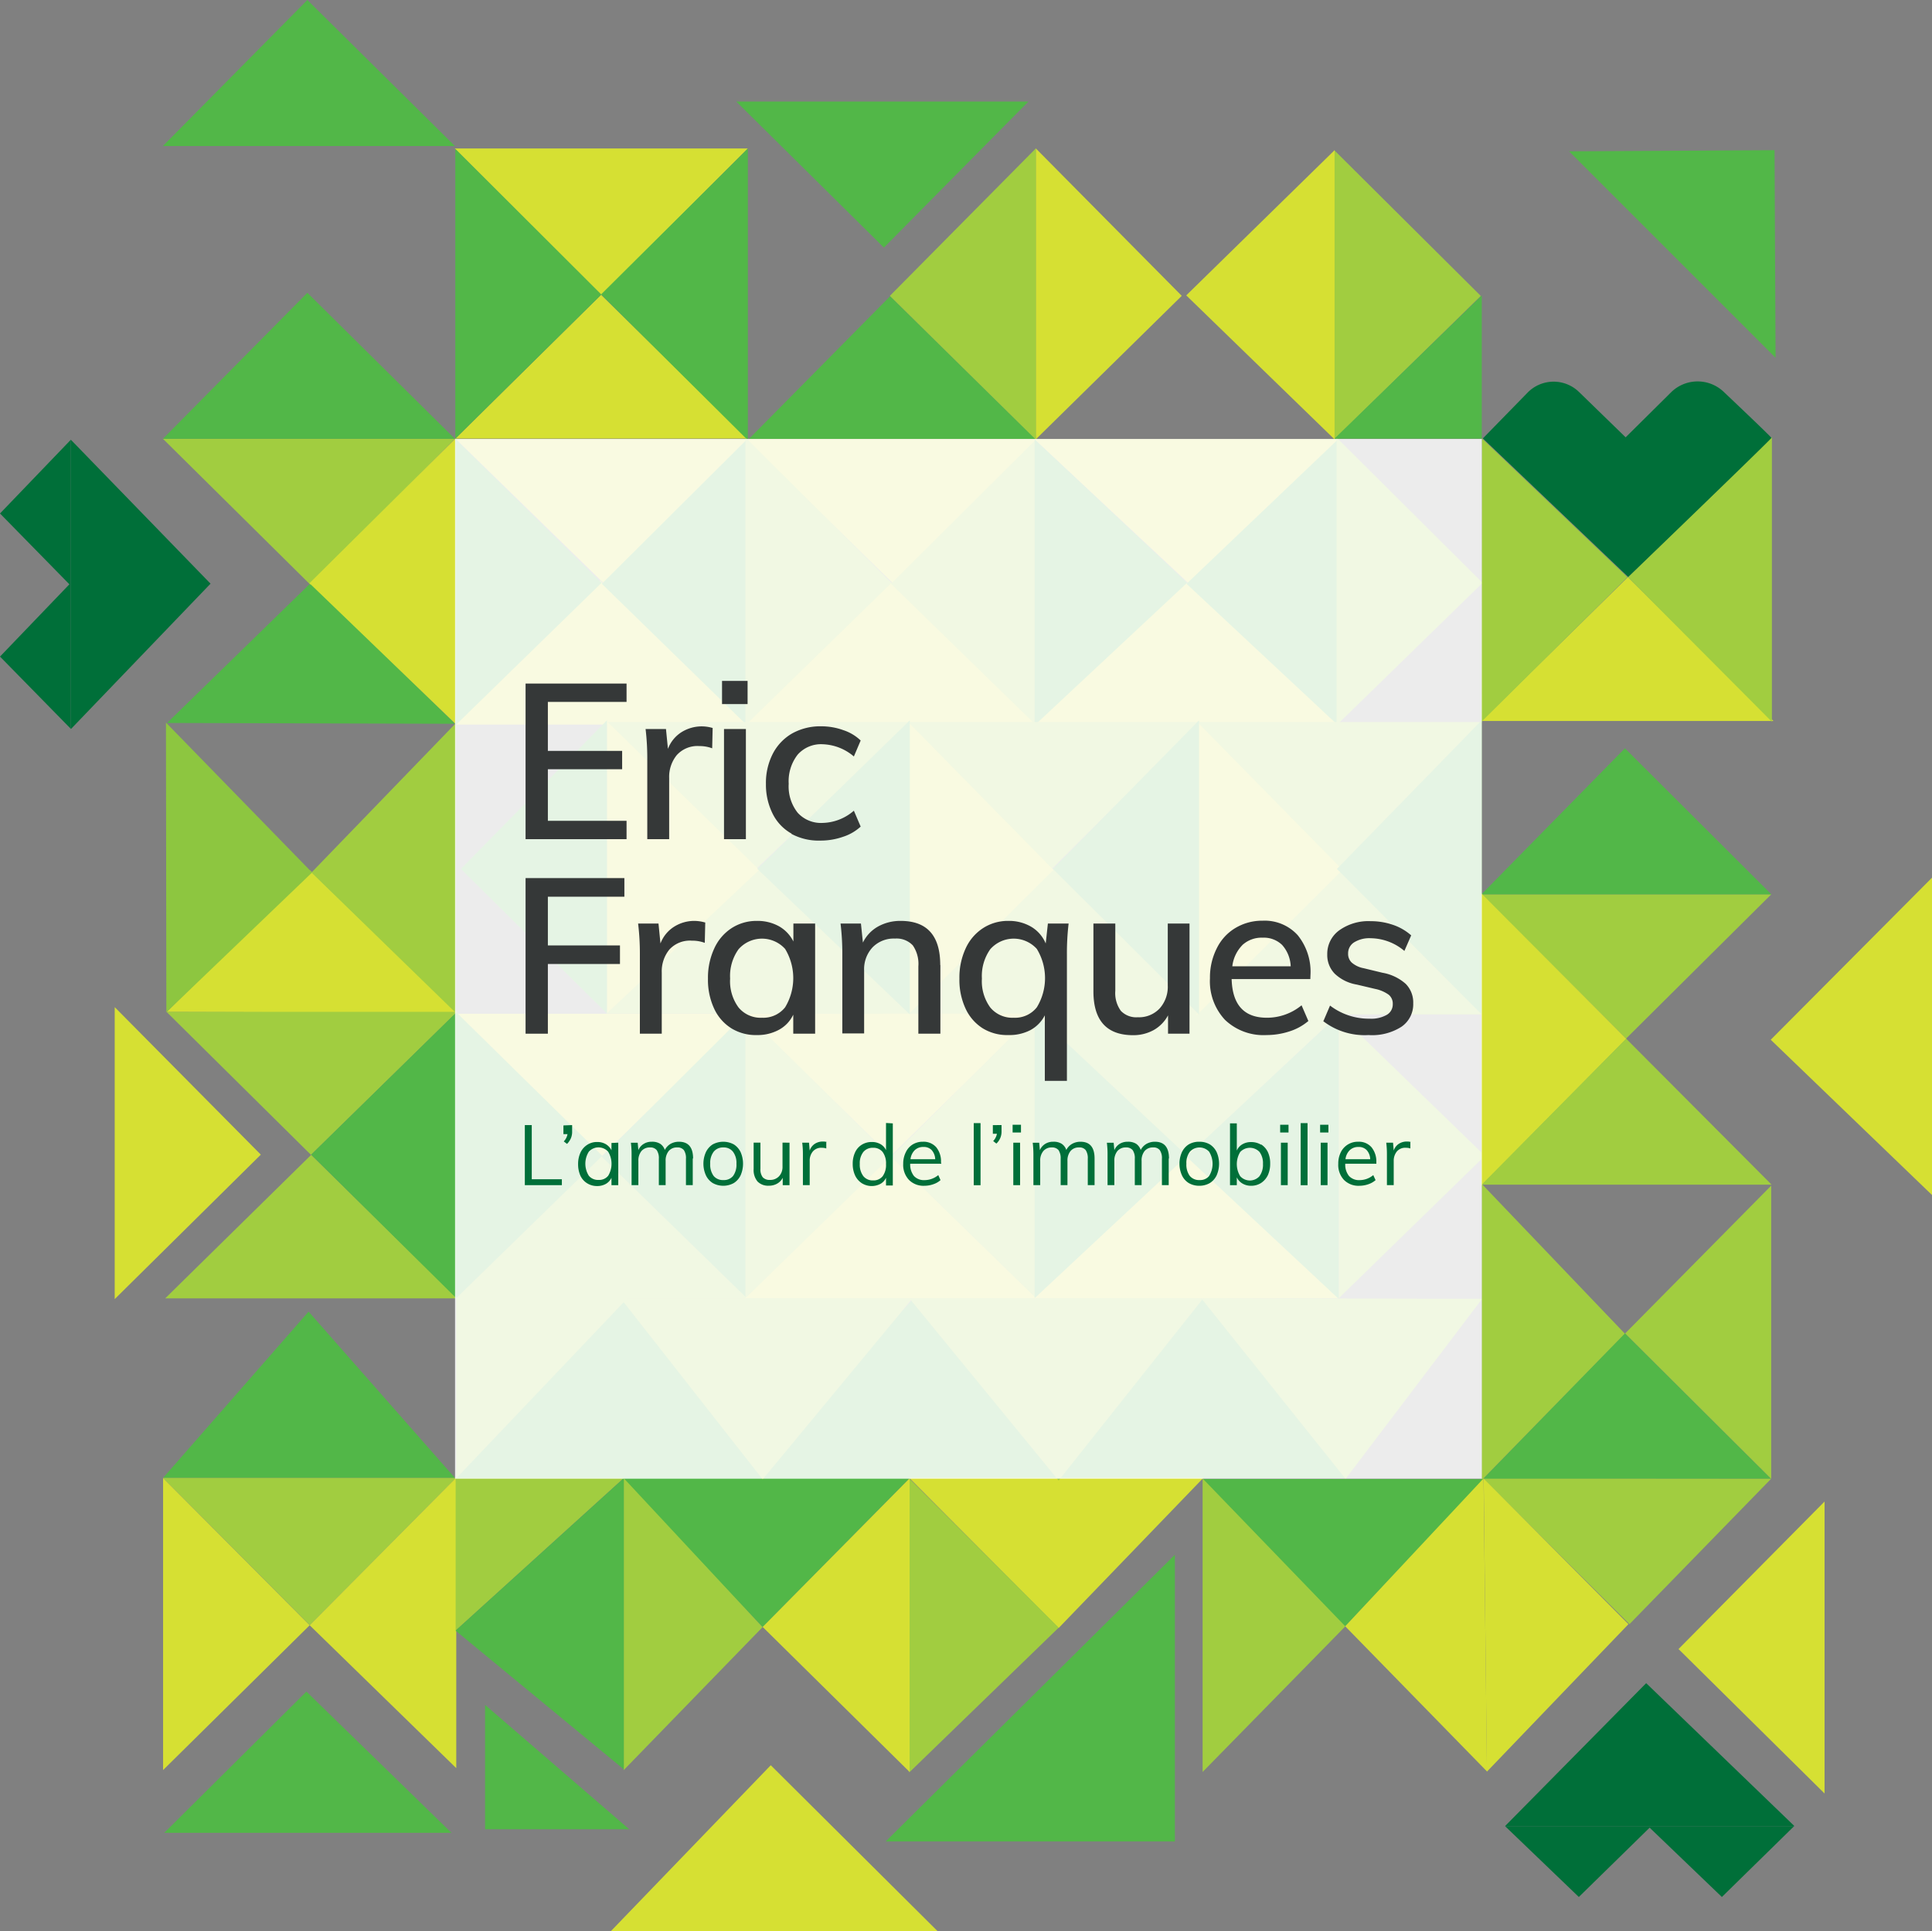 <svg id="a83468b5-7368-49f5-9979-13849f5cda72" data-name="Calque 1" xmlns="http://www.w3.org/2000/svg" xmlns:xlink="http://www.w3.org/1999/xlink" viewBox="0 0 284.3 284.24"><rect x="0" y="0" width="284.3" height="284.24" fill="#808080" stroke="none"/><defs><clipPath id="e5ce91c8-a761-44fb-9d91-b5b6565e77d7" transform="translate(-20.62 -20.67)"><rect width="323.33" height="322.67" style="fill:none"/></clipPath><clipPath id="e6882d5b-1ae0-4b13-8b37-3aff2affb7fb" transform="translate(-20.62 -20.67)"><rect x="87.58" y="85.27" width="151.1" height="153.02" style="fill:none"/></clipPath></defs><title>logo-eric-franques-immobilier</title><g style="clip-path:url(#e5ce91c8-a761-44fb-9d91-b5b6565e77d7)"><polygon points="45.69 85.83 24.58 106.4 66.99 106.52 45.69 85.83" style="fill:#52b748"/><polygon points="45.68 86.06 66.94 64.57 23.97 64.57 45.68 86.06" style="fill:#a1cd40"/><polygon points="45.41 193.03 24 217.5 66.94 217.5 45.41 193.03" style="fill:#52b748"/><polygon points="91.6 191.12 67.09 217.55 112.41 217.55 91.6 191.12" style="fill:#52b748"/><polygon points="134.39 191.15 110.07 217.55 155.67 217.55 134.39 191.15" style="fill:#52b748"/><polygon points="176.96 191.07 155.9 217.55 198.09 217.55 176.96 191.07" style="fill:#52b748"/><polygon points="45.54 85.83 67.06 106.56 67.06 64.5 45.54 85.83" style="fill:#d6e033"/><polygon points="45.57 128.06 24.53 148.93 67.28 149.05 45.57 128.06" style="fill:#d6e033"/><polygon points="45.92 128.41 24.48 148.97 24.42 106.34 45.92 128.41" style="fill:#8dc640"/><polygon points="45.84 128.41 67.06 149.05 67.06 106.45 45.84 128.41" style="fill:#a1cd40"/><polygon points="45.79 169.96 24.31 191.08 67.28 191.08 45.79 169.96" style="fill:#a1cd40"/><polygon points="45.76 169.96 67.26 148.91 24.5 148.91 45.76 169.96" style="fill:#a1cd40"/><polygon points="45.79 169.93 67.28 191.19 67.18 148.97 45.79 169.93" style="fill:#52b748"/><polygon points="38.38 169.93 16.88 191.19 16.88 148.22 38.38 169.93" style="fill:#d6e033"/><polygon points="261.13 22.1 230.9 22.27 261.28 52.65 261.13 22.1" style="fill:#52b748"/><polygon points="239.1 196.21 218.24 217.65 260.62 217.63 239.1 196.21" style="fill:#52b748"/><polygon points="239.15 196.24 260.64 217.64 260.64 174.49 239.15 196.24" style="fill:#a1cd40"/><polygon points="239.09 196.26 218.03 217.84 218.04 174.23 239.09 196.26" style="fill:#a1cd40"/><polygon points="239.78 239.03 260.63 217.63 218.26 217.62 239.78 239.03" style="fill:#a1cd40"/><polygon points="247 242.69 268.49 263.95 268.49 220.98 247 242.69" style="fill:#d6e033"/><polygon points="239.63 239.03 218.8 260.74 218.33 217.61 239.63 239.03" style="fill:#d6e033"/><polygon points="197.9 239.41 218.32 217.68 176.95 217.65 197.9 239.41" style="fill:#52b748"/><polygon points="197.95 239.34 218.81 260.7 218.31 217.58 197.95 239.34" style="fill:#d6e033"/><polygon points="197.97 239.35 176.97 260.78 176.97 217.59 197.97 239.35" style="fill:#a1cd40"/><polygon points="155.78 239.6 177.08 217.5 133.8 217.5 155.78 239.6" style="fill:#d6e033"/><polygon points="155.79 239.54 133.8 260.85 133.72 217.51 155.79 239.54" style="fill:#a1cd40"/><polygon points="112.23 239.46 133.91 217.5 91.32 217.5 112.23 239.46" style="fill:#52b748"/><polygon points="112.23 239.44 133.85 260.78 133.85 217.57 112.23 239.44" style="fill:#d6e033"/><polygon points="45.09 248.95 24.17 269.74 66.44 269.74 45.09 248.95" style="fill:#52b748"/><polygon points="45.59 239.18 67.11 217.5 23.98 217.5 45.59 239.18" style="fill:#a1cd40"/><polygon points="45.57 239.19 67.14 260.22 67.14 217.46 45.57 239.19" style="fill:#d6e033"/><polygon points="45.57 239.19 24 260.5 24 217.53 45.57 239.19" style="fill:#d6e033"/><polygon points="45.23 43.09 23.97 64.58 66.94 64.58 45.23 43.09" style="fill:#52b748"/><polygon points="45.23 0 23.97 21.49 66.94 21.49 45.23 0" style="fill:#52b748"/><polygon points="217.9 43.55 196.34 64.68 196.34 22.1 217.9 43.55" style="fill:#a1cd40"/><polygon points="174.56 43.47 196.39 64.67 196.39 22.1 174.56 43.47" style="fill:#d6e033"/><polygon points="173.9 43.54 152.41 64.67 152.41 21.83 173.9 43.54" style="fill:#d6e033"/><polygon points="130.99 43.59 110.22 64.59 152.35 64.59 130.99 43.59" style="fill:#52b748"/><polygon points="130.07 36.44 151.33 14.95 108.35 14.95 130.07 36.44" style="fill:#52b748"/><polygon points="130.95 43.54 152.44 64.71 152.44 21.83 130.95 43.54" style="fill:#a1cd40"/><polygon points="88.45 43.39 67.03 64.54 110 64.54 88.45 43.39" style="fill:#d6e033"/><polygon points="88.51 43.43 110.04 21.85 66.92 21.85 88.51 43.43" style="fill:#d6e033"/><polygon points="88.45 43.33 110.05 64.79 110.05 21.87 88.45 43.33" style="fill:#52b748"/><polygon points="88.49 43.35 67 64.56 67 21.91 88.49 43.35" style="fill:#52b748"/><polygon points="88.29 85.44 67.03 106.63 110 106.63 88.29 85.44" style="fill:#d6e033"/><polygon points="88.82 85.82 110.08 64.64 67.1 64.64 88.82 85.82" style="fill:#d6e033"/><polygon points="88.56 85.92 110.05 106.87 110.05 64.53 88.56 85.92" style="fill:#52b748"/><polygon points="88.52 85.78 67.03 106.74 67.03 64.62 88.52 85.78" style="fill:#52b748"/><polygon points="130.84 85.44 109.58 106.63 152.55 106.63 130.84 85.44" style="fill:#d6e033"/><polygon points="131.37 85.82 152.63 64.64 109.66 64.64 131.37 85.82" style="fill:#d6e033"/><polygon points="131.11 85.92 152.61 106.87 152.51 64.62 131.11 85.92" style="fill:#a1cd40"/><polygon points="131.19 85.78 109.69 106.74 109.69 64.39 131.19 85.78" style="fill:#a1cd40"/><polygon points="174.32 85.44 152.14 106.63 196.97 106.63 174.32 85.44" style="fill:#d6e033"/><polygon points="174.87 85.82 197.05 64.64 152.22 64.64 174.87 85.82" style="fill:#d6e033"/><polygon points="174.6 85.92 197.03 106.87 197.03 64.53 174.6 85.92" style="fill:#52b748"/><polygon points="174.68 85.78 152.25 106.74 152.25 64.67 174.68 85.78" style="fill:#52b748"/><polygon points="218.17 85.78 196.68 106.74 196.68 64.39 218.17 85.78" style="fill:#a1cd40"/><polygon points="88.29 169.89 67.03 191.08 110 191.08 88.29 169.89" style="fill:#a1cd40"/><polygon points="88.53 170.16 110.08 149.19 67.1 149.19 88.53 170.16" style="fill:#d6e033"/><polygon points="88.56 170.24 110.05 191.19 110.05 148.84 88.56 170.24" style="fill:#52b748"/><polygon points="88.63 170.1 67.14 191.05 67.14 148.97 88.63 170.1" style="fill:#52b748"/><polygon points="130.84 169.89 109.58 191.08 152.55 191.08 130.84 169.89" style="fill:#d6e033"/><polygon points="131.06 170.16 152.63 148.95 109.59 149.21 131.06 170.16" style="fill:#d6e033"/><polygon points="131.11 170.24 152.61 191.19 152.61 148.84 131.11 170.24" style="fill:#a1cd40"/><polygon points="131.06 170.22 109.69 191.05 109.69 149.15 131.06 170.22" style="fill:#a1cd40"/><polygon points="174.6 170.11 152.14 191.08 196.98 191.08 174.6 170.11" style="fill:#d6e033"/><polygon points="174.67 170.24 197.31 149.01 152.1 148.95 174.67 170.24" style="fill:#a1cd40"/><polygon points="174.6 170.24 197.03 191.19 197.03 149.29 174.6 170.24" style="fill:#52b748"/><polygon points="174.68 170.1 152.25 191.05 152.25 149.09 174.68 170.1" style="fill:#52b748"/><polygon points="218.51 170.1 197.02 191.05 197.02 149.26 218.51 170.1" style="fill:#a1cd40"/><polygon points="197.63 127.53 218.68 149.29 176.13 149.29 197.63 127.53" style="fill:#a1cd40"/><polygon points="196.86 127.91 176.06 106.26 218.1 106.26 196.86 127.91" style="fill:#a1cd40"/><polygon points="197.57 128.02 176.08 149.43 176.08 106.15 197.57 128.02" style="fill:#d6e033"/><polygon points="196.73 127.88 218.03 149.29 218.03 106.01 196.73 127.88" style="fill:#52b748"/><polygon points="155.29 127.53 176.55 149.18 133.58 149.18 155.29 127.53" style="fill:#a1cd40"/><polygon points="154.76 127.91 133.5 106.26 176.47 106.26 154.76 127.91" style="fill:#a1cd40"/><polygon points="155.02 128.02 133.53 149.43 133.53 106.15 155.02 128.02" style="fill:#d6e033"/><polygon points="154.94 127.88 176.44 149.29 176.44 106.01 154.94 127.88" style="fill:#52b748"/><polygon points="111.81 127.53 134 149.18 89.26 149.18 111.81 127.53" style="fill:#a1cd40"/><polygon points="111.26 127.91 89.08 106.26 133.91 106.26 111.26 127.91" style="fill:#a1cd40"/><polygon points="111.73 128.02 89.3 149.15 89.3 106.15 111.73 128.02" style="fill:#d6e033"/><polygon points="111.45 127.88 133.88 149.29 133.88 106.01 111.45 127.88" style="fill:#52b748"/><polygon points="67.82 127.88 89.31 149.15 89.31 106.01 67.82 127.88" style="fill:#52b748"/><polygon points="218.05 43.48 196.37 64.56 218.05 64.56 218.05 43.48" style="fill:#52b748"/><polygon points="67.05 239.97 91.81 217.51 67.05 217.51 67.05 239.97" style="fill:#a1cd40"/><polygon points="198.01 217.65 218.1 191.15 176.76 191.06 198.01 217.65" style="fill:#a1cd40"/><polygon points="155.78 217.89 177.08 191.06 133.8 191.06 155.78 217.89" style="fill:#a1cd40"/><polygon points="112.23 217.72 134.3 191.06 91.32 191.06 112.23 217.72" style="fill:#a1cd40"/><polygon points="67.14 217.56 92.45 190.94 67.14 190.94 67.14 217.56" style="fill:#a1cd40"/><polygon points="92.59 269.21 71.38 250.91 71.38 269.21 92.59 269.21" style="fill:#52b748"/><polygon points="172.89 271.01 172.89 228.81 130.33 271.01 172.89 271.01" style="fill:#52b748"/><polygon points="239.28 152.85 260.66 131.61 218 131.61 239.28 152.85" style="fill:#a1cd40"/><polygon points="239.11 110.13 218 131.62 260.66 131.62 239.11 110.13" style="fill:#52b748"/><polygon points="239.32 152.89 218 174.47 218 131.5 239.32 152.89" style="fill:#d6e033"/><polygon points="239.29 152.86 218.03 174.35 260.7 174.35 239.29 152.86" style="fill:#a1cd40"/><polygon points="112.21 239.47 91.78 260.51 91.78 217.54 112.21 239.47" style="fill:#a1cd40"/><polygon points="67.04 239.98 91.8 260.4 91.8 217.54 67.04 239.98" style="fill:#52b748"/><polygon points="239.55 84.94 218 106.11 260.97 106.11 239.55 84.94" style="fill:#d6e033"/><polygon points="239.55 84.94 260.74 106.22 260.74 64.33 239.55 84.94" style="fill:#a1cd40"/><polygon points="239.49 84.94 218 106.22 218.06 64.51 239.49 84.94" style="fill:#a1cd40"/><g style="clip-path:url(#e5ce91c8-a761-44fb-9d91-b5b6565e77d7)"><path d="M281.32,85.07h-.07c-.05-.17-7-6.75-7-6.75a5.57,5.57,0,0,0-7.64,0l-6.77,6.71h0L253,78.38a5.36,5.36,0,0,0-7.52,0l-6.65,6.81,21.39,20.39s21.11-20.33,21.09-20.49Z" transform="translate(-20.62 -20.67)" style="fill:#006f39"/><polygon points="30.98 85.9 10.43 64.72 10.43 107.3 30.98 85.9" style="fill:#006f39"/><polygon points="10.43 85.76 10.43 64.71 0 75.57 10.21 85.99 0 96.63 10.43 107.27 10.43 86.21 10.43 85.76" style="fill:#006f39"/><polygon points="242.24 247.71 221.47 268.75 264.06 268.75 242.24 247.71" style="fill:#006f39"/><polygon points="242.52 268.75 221.47 268.75 232.33 279.18 242.75 268.98 253.38 279.18 264.02 268.75 242.97 268.75 242.52 268.75" style="fill:#006f39"/><g style="opacity:0.85"><g style="clip-path:url(#e6882d5b-1ae0-4b13-8b37-3aff2affb7fb)"><rect x="66.96" y="64.6" width="151.1" height="153.02" style="fill:#fff"/></g></g><polygon points="138 284.24 113.42 259.79 89.86 284.24 138 284.24" style="fill:#d6e033"/><polygon points="284.3 129.17 260.57 153.02 284.3 175.87 284.3 129.17" style="fill:#d6e033"/><polygon points="77.34 123.5 77.34 100.6 92.2 100.6 92.2 103.3 80.62 103.3 80.62 110.51 91.55 110.51 91.55 113.21 80.62 113.21 80.62 120.8 92.2 120.8 92.2 123.5 77.34 123.5" style="fill:#353838"/><path d="M125.49,127.8l-.07,3a5.25,5.25,0,0,0-1.89-.33,4.09,4.09,0,0,0-3.33,1.34,5.08,5.08,0,0,0-1.11,3.36v9h-3.22V132.53a36.89,36.89,0,0,0-.25-4.57h3l.29,2.92a5,5,0,0,1,2-2.46,5.62,5.62,0,0,1,3-.85,5.77,5.77,0,0,1,1.55.23" transform="translate(-20.62 -20.67)" style="fill:#353838"/><path d="M126.87,120.88h3.76v3.41h-3.76Zm.29,7.08h3.22v16.21h-3.22Z" transform="translate(-20.62 -20.67)" style="fill:#353838"/><path d="M137.11,143.36a6.79,6.79,0,0,1-2.78-2.91,9.53,9.53,0,0,1-1-4.39,9.38,9.38,0,0,1,1-4.44,7.31,7.31,0,0,1,2.84-3,8.49,8.49,0,0,1,4.28-1.06,9.55,9.55,0,0,1,3.28.57,6.67,6.67,0,0,1,2.54,1.52l-1,2.35a7.44,7.44,0,0,0-4.6-1.8,4.58,4.58,0,0,0-3.67,1.53,6.36,6.36,0,0,0-1.32,4.29,6.24,6.24,0,0,0,1.32,4.26,4.63,4.63,0,0,0,3.67,1.5,7.25,7.25,0,0,0,4.6-1.8l1,2.34a7,7,0,0,1-2.62,1.51,10,10,0,0,1-3.33.55,8.45,8.45,0,0,1-4.26-1" transform="translate(-20.62 -20.67)" style="fill:#353838"/><polygon points="77.34 152.13 77.34 129.23 91.88 129.23 91.88 131.97 80.62 131.97 80.62 139.14 91.23 139.14 91.23 141.87 80.62 141.87 80.62 152.13 77.34 152.13" style="fill:#353838"/><path d="M124.4,156.43l-.07,3a5.3,5.3,0,0,0-1.9-.32,4.08,4.08,0,0,0-3.33,1.33,5.07,5.07,0,0,0-1.1,3.36v9h-3.22V161.16a36.76,36.76,0,0,0-.26-4.57h3l.29,2.93a5,5,0,0,1,2-2.46,5.54,5.54,0,0,1,3-.86,5.82,5.82,0,0,1,1.55.23" transform="translate(-20.62 -20.67)" style="fill:#353838"/><path d="M140.57,156.59V172.8h-3.22V170a4.91,4.91,0,0,1-2.1,2.22A6.59,6.59,0,0,1,132,173a6.85,6.85,0,0,1-3.77-1,6.74,6.74,0,0,1-2.53-2.91,10,10,0,0,1-.9-4.39,10.19,10.19,0,0,1,.92-4.43,7,7,0,0,1,2.55-3A6.72,6.72,0,0,1,132,156.2a6.49,6.49,0,0,1,3.25.79,5.27,5.27,0,0,1,2.12,2.24v-2.64Zm-4.42,12.33a8.3,8.3,0,0,0,0-8.6,4.59,4.59,0,0,0-6.85.05,6.75,6.75,0,0,0-1.24,4.32,6.5,6.5,0,0,0,1.24,4.25,4.21,4.21,0,0,0,3.46,1.51,4.09,4.09,0,0,0,3.39-1.53" transform="translate(-20.62 -20.67)" style="fill:#353838"/><path d="M159,162.7v10.1h-3.24v-9.91a4.8,4.8,0,0,0-.82-3.09,3.27,3.27,0,0,0-2.62-1,4.35,4.35,0,0,0-3.3,1.29,4.71,4.71,0,0,0-1.24,3.44v9.23h-3.21V161.16a36.76,36.76,0,0,0-.26-4.57h3l.29,2.8a5.41,5.41,0,0,1,2.24-2.37,6.72,6.72,0,0,1,3.32-.82q5.82,0,5.82,6.5" transform="translate(-20.62 -20.67)" style="fill:#353838"/><path d="M177.87,156.59a36.89,36.89,0,0,0-.25,4.57v18.58h-3.25V170.1a5.16,5.16,0,0,1-2.12,2.17A6.69,6.69,0,0,1,169,173a6.86,6.86,0,0,1-3.78-1,6.79,6.79,0,0,1-2.52-2.91,10,10,0,0,1-.9-4.39,10.19,10.19,0,0,1,.91-4.43,7,7,0,0,1,2.56-3A6.7,6.7,0,0,1,169,156.2a6.44,6.44,0,0,1,3.38.87,5.18,5.18,0,0,1,2.12,2.45l.32-2.93Zm-4.68,12.33a8.25,8.25,0,0,0,0-8.6,4.59,4.59,0,0,0-6.85.05,6.81,6.81,0,0,0-1.23,4.32,6.56,6.56,0,0,0,1.23,4.25,4.22,4.22,0,0,0,3.46,1.51,4.06,4.06,0,0,0,3.39-1.53" transform="translate(-20.62 -20.67)" style="fill:#353838"/><path d="M195.66,156.59V172.8H192.5v-2.7a5.4,5.4,0,0,1-2.12,2.17,6.18,6.18,0,0,1-3,.75q-5.87,0-5.86-6.49v-9.94h3.22v9.91a4.43,4.43,0,0,0,.82,2.94,3.13,3.13,0,0,0,2.49.94,4.16,4.16,0,0,0,3.2-1.28,4.77,4.77,0,0,0,1.21-3.41v-9.1Z" transform="translate(-20.62 -20.67)" style="fill:#353838"/><path d="M213.44,164.76H201.86q.16,5.69,5.18,5.69a8,8,0,0,0,5.11-1.83l1,2.31a8,8,0,0,1-2.78,1.53A10.85,10.85,0,0,1,207,173a8.2,8.2,0,0,1-6.11-2.23,8.31,8.31,0,0,1-2.22-6.13,9.47,9.47,0,0,1,1-4.4,7.11,7.11,0,0,1,2.75-3,7.65,7.65,0,0,1,4-1.07,6.55,6.55,0,0,1,5.16,2.13,8.56,8.56,0,0,1,1.88,5.88Zm-10-5a5.33,5.33,0,0,0-1.48,3.12h8.59a5,5,0,0,0-1.26-3.14,3.85,3.85,0,0,0-2.86-1.07,4.17,4.17,0,0,0-3,1.09" transform="translate(-20.62 -20.67)" style="fill:#353838"/><path d="M215.34,171l1-2.34a9.41,9.41,0,0,0,5.82,1.93,4.64,4.64,0,0,0,2.54-.57,1.78,1.78,0,0,0,.87-1.59,1.69,1.69,0,0,0-.59-1.36,5.17,5.17,0,0,0-2-.86l-2.71-.64a6.19,6.19,0,0,1-3.23-1.59,3.92,3.92,0,0,1-1.11-2.85,4.27,4.27,0,0,1,1.76-3.54,7.38,7.38,0,0,1,4.64-1.35,10,10,0,0,1,3.3.55,7.77,7.77,0,0,1,2.65,1.54l-1,2.29a7.79,7.79,0,0,0-4.95-1.87,4.25,4.25,0,0,0-2.44.6A1.89,1.89,0,0,0,219,161a1.74,1.74,0,0,0,.55,1.35,3.72,3.72,0,0,0,1.73.81l2.77.67a6.92,6.92,0,0,1,3.42,1.63,3.89,3.89,0,0,1,1.11,2.87,4,4,0,0,1-1.75,3.46A8,8,0,0,1,222,173a10,10,0,0,1-6.68-2.06" transform="translate(-20.62 -20.67)" style="fill:#353838"/><polygon points="77.23 174.42 77.23 165.58 78.25 165.58 78.25 173.55 82.68 173.55 82.68 174.42 77.23 174.42" style="fill:#006f39"/><path d="M104.81,186.25v.91a2.47,2.47,0,0,1-.17,1,2.78,2.78,0,0,1-.58.86l-.48-.37a2,2,0,0,0,.55-1.07h-.6v-1.28Z" transform="translate(-20.62 -20.67)" style="fill:#006f39"/><path d="M111.6,188.84v6.25h-1V194a2,2,0,0,1-.82.9,2.57,2.57,0,0,1-1.29.32,2.73,2.73,0,0,1-1.46-.4,2.6,2.6,0,0,1-1-1.12,4.09,4.09,0,0,1-.34-1.7,4,4,0,0,1,.35-1.71,2.72,2.72,0,0,1,1-1.14,2.54,2.54,0,0,1,1.45-.41,2.41,2.41,0,0,1,1.28.32,2.18,2.18,0,0,1,.83.9v-1.08Zm-1.49,4.88a3.42,3.42,0,0,0,0-3.56,1.92,1.92,0,0,0-2.84,0,3.32,3.32,0,0,0,0,3.55,1.76,1.76,0,0,0,1.44.61,1.68,1.68,0,0,0,1.41-.62" transform="translate(-20.62 -20.67)" style="fill:#006f39"/><path d="M122.56,191.17v3.92h-1v-3.87a2.13,2.13,0,0,0-.3-1.28,1.17,1.17,0,0,0-1-.4,1.53,1.53,0,0,0-1.24.53,2.2,2.2,0,0,0-.45,1.46v3.56h-1v-3.87a2.1,2.1,0,0,0-.31-1.28,1.19,1.19,0,0,0-1-.4,1.57,1.57,0,0,0-1.25.53,2.2,2.2,0,0,0-.45,1.46v3.56h-1V190.6a13.23,13.23,0,0,0-.1-1.75h1l.1,1.09a1.91,1.91,0,0,1,.78-.92,2.14,2.14,0,0,1,1.19-.32,2.23,2.23,0,0,1,1.22.29,1.74,1.74,0,0,1,.7.92,2.22,2.22,0,0,1,.83-.89,2.5,2.5,0,0,1,1.25-.32c1.38,0,2.08.82,2.08,2.47" transform="translate(-20.62 -20.67)" style="fill:#006f39"/><path d="M125.5,194.78a2.71,2.71,0,0,1-1-1.13,4.16,4.16,0,0,1,0-3.43,2.77,2.77,0,0,1,1-1.13,3.28,3.28,0,0,1,3.1,0,2.77,2.77,0,0,1,1,1.13,4.27,4.27,0,0,1,0,3.43,2.71,2.71,0,0,1-1,1.13,3.2,3.2,0,0,1-3.1,0m3-1.05a2.81,2.81,0,0,0,.49-1.79,2.72,2.72,0,0,0-.51-1.77,1.7,1.7,0,0,0-1.41-.63,1.74,1.74,0,0,0-1.43.63,2.72,2.72,0,0,0-.51,1.77,2.81,2.81,0,0,0,.5,1.79,1.76,1.76,0,0,0,1.44.61,1.73,1.73,0,0,0,1.43-.61" transform="translate(-20.62 -20.67)" style="fill:#006f39"/><path d="M136.8,188.84v6.25h-1V194a2,2,0,0,1-.83.87,2.38,2.38,0,0,1-1.2.3,2.18,2.18,0,0,1-1.68-.62,2.65,2.65,0,0,1-.57-1.84v-3.88h1v3.85a1.89,1.89,0,0,0,.34,1.25,1.37,1.37,0,0,0,1.06.39,1.76,1.76,0,0,0,1.34-.54,2,2,0,0,0,.51-1.42v-3.53Z" transform="translate(-20.62 -20.67)" style="fill:#006f39"/><path d="M142.21,188.77l0,.92a1.89,1.89,0,0,0-.65-.1,1.59,1.59,0,0,0-1.35.57,2.1,2.1,0,0,0-.44,1.37v3.56h-1V190.6a13.49,13.49,0,0,0-.1-1.76h1l.1,1.16a1.9,1.9,0,0,1,.76-1,2.15,2.15,0,0,1,1.19-.33,2.12,2.12,0,0,1,.57.07" transform="translate(-20.62 -20.67)" style="fill:#006f39"/><path d="M152,186v9.14h-1V194a1.94,1.94,0,0,1-.82.9,2.75,2.75,0,0,1-2.73-.09,2.76,2.76,0,0,1-1-1.15,4,4,0,0,1-.35-1.71,3.89,3.89,0,0,1,.35-1.69,2.56,2.56,0,0,1,1-1.13,2.71,2.71,0,0,1,1.45-.39,2.5,2.5,0,0,1,1.28.31,2,2,0,0,1,.82.89v-4Zm-1.49,7.77a2.81,2.81,0,0,0,.49-1.78,2.78,2.78,0,0,0-.49-1.77,1.71,1.71,0,0,0-1.42-.63,1.76,1.76,0,0,0-1.43.62,2.65,2.65,0,0,0-.52,1.75,2.78,2.78,0,0,0,.52,1.8,1.74,1.74,0,0,0,1.43.63,1.7,1.7,0,0,0,1.42-.62" transform="translate(-20.62 -20.67)" style="fill:#006f39"/><path d="M159.14,191.94h-4.58a2.71,2.71,0,0,0,.55,1.8,2,2,0,0,0,1.58.61,3.18,3.18,0,0,0,2-.74l.33.74a3,3,0,0,1-1.05.6,3.88,3.88,0,0,1-1.31.23,3,3,0,0,1-2.29-.87,3.23,3.23,0,0,1-.84-2.36,3.73,3.73,0,0,1,.38-1.7,2.67,2.67,0,0,1,1-1.14,2.81,2.81,0,0,1,1.53-.41,2.48,2.48,0,0,1,1.95.81,3.3,3.3,0,0,1,.7,2.24Zm-3.91-2a2.25,2.25,0,0,0-.63,1.33h3.64a2.14,2.14,0,0,0-.52-1.34,1.59,1.59,0,0,0-1.22-.46,1.76,1.76,0,0,0-1.27.47" transform="translate(-20.62 -20.67)" style="fill:#006f39"/><rect x="143.29" y="165.29" width="1" height="9.14" style="fill:#006f39"/><path d="M168,186.25v.91a2.38,2.38,0,0,1-.76,1.81l-.47-.37a2.11,2.11,0,0,0,.55-1.07h-.6v-1.28Z" transform="translate(-20.62 -20.67)" style="fill:#006f39"/><path d="M169.63,186.2h1.23v1.14h-1.23Zm.1,2.64h1v6.25h-1Z" transform="translate(-20.62 -20.67)" style="fill:#006f39"/><path d="M181.69,191.17v3.92h-1v-3.87a2.13,2.13,0,0,0-.3-1.28,1.15,1.15,0,0,0-1-.4,1.55,1.55,0,0,0-1.24.53,2.2,2.2,0,0,0-.45,1.46v3.56h-1v-3.87a2.17,2.17,0,0,0-.31-1.28,1.21,1.21,0,0,0-1-.4,1.56,1.56,0,0,0-1.24.53,2.15,2.15,0,0,0-.46,1.46v3.56h-1V190.6a15.18,15.18,0,0,0-.1-1.75h.95l.1,1.09a2,2,0,0,1,.78-.92,2.15,2.15,0,0,1,1.2-.32,2.19,2.19,0,0,1,1.21.29,1.74,1.74,0,0,1,.7.92,2.18,2.18,0,0,1,.84-.89,2.47,2.47,0,0,1,1.25-.32c1.38,0,2.07.82,2.07,2.47" transform="translate(-20.62 -20.67)" style="fill:#006f39"/><path d="M192.6,191.17v3.92h-1v-3.87a2.06,2.06,0,0,0-.31-1.28,1.15,1.15,0,0,0-1-.4,1.55,1.55,0,0,0-1.24.53,2.19,2.19,0,0,0-.44,1.46v3.56h-1v-3.87a2.1,2.1,0,0,0-.31-1.28,1.2,1.2,0,0,0-1-.4,1.57,1.57,0,0,0-1.25.53,2.2,2.2,0,0,0-.45,1.46v3.56h-1V190.6a13.23,13.23,0,0,0-.1-1.75h1l.1,1.09a2,2,0,0,1,.77-.92,2.2,2.2,0,0,1,1.2-.32,2.25,2.25,0,0,1,1.22.29,1.78,1.78,0,0,1,.69.92,2.18,2.18,0,0,1,.84-.89,2.47,2.47,0,0,1,1.25-.32c1.38,0,2.07.82,2.07,2.47" transform="translate(-20.62 -20.67)" style="fill:#006f39"/><path d="M195.55,194.78a2.65,2.65,0,0,1-1-1.13,4.16,4.16,0,0,1,0-3.43,2.7,2.7,0,0,1,1-1.13,3,3,0,0,1,1.55-.39,3.05,3.05,0,0,1,1.55.39,2.77,2.77,0,0,1,1,1.13,4.27,4.27,0,0,1,0,3.43,2.71,2.71,0,0,1-1,1.13,3.06,3.06,0,0,1-1.55.4,3,3,0,0,1-1.55-.4m3-1.05a3.39,3.39,0,0,0,0-3.56,1.92,1.92,0,0,0-2.84,0,2.72,2.72,0,0,0-.51,1.77,2.81,2.81,0,0,0,.5,1.79,1.76,1.76,0,0,0,1.44.61,1.71,1.71,0,0,0,1.42-.61" transform="translate(-20.62 -20.67)" style="fill:#006f39"/><path d="M206.19,189.09a2.71,2.71,0,0,1,1,1.13,3.89,3.89,0,0,1,.34,1.69,4,4,0,0,1-.34,1.71,2.84,2.84,0,0,1-1,1.15,2.68,2.68,0,0,1-1.46.41,2.44,2.44,0,0,1-1.28-.33,2.09,2.09,0,0,1-.83-.91v1.15h-1V186h1v4a1.94,1.94,0,0,1,.83-.93,2.44,2.44,0,0,1,1.28-.32,2.75,2.75,0,0,1,1.46.39m-.23,4.62a2.83,2.83,0,0,0,.51-1.8,2.76,2.76,0,0,0-.5-1.75,1.95,1.95,0,0,0-2.85,0,3.42,3.42,0,0,0,0,3.56,1.91,1.91,0,0,0,2.84,0" transform="translate(-20.62 -20.67)" style="fill:#006f39"/><path d="M209,186.2h1.23v1.14H209Zm.11,2.64h1v6.25h-1Z" transform="translate(-20.62 -20.67)" style="fill:#006f39"/><rect x="191.4" y="165.29" width="1.01" height="9.14" style="fill:#006f39"/><path d="M214.88,186.2h1.22v1.14h-1.22Zm.09,2.64h1v6.25h-1Z" transform="translate(-20.62 -20.67)" style="fill:#006f39"/><path d="M223.16,191.94h-4.58a2.65,2.65,0,0,0,.55,1.8,2,2,0,0,0,1.57.61,3.14,3.14,0,0,0,2-.74l.34.74a3.14,3.14,0,0,1-1.05.6,4,4,0,0,1-1.31.23,3,3,0,0,1-2.3-.87,3.22,3.22,0,0,1-.83-2.36,3.73,3.73,0,0,1,.37-1.7,2.78,2.78,0,0,1,2.57-1.55,2.45,2.45,0,0,1,1.95.81,3.31,3.31,0,0,1,.71,2.24Zm-3.92-2a2.25,2.25,0,0,0-.63,1.33h3.64a2.08,2.08,0,0,0-.52-1.34,1.59,1.59,0,0,0-1.22-.46,1.78,1.78,0,0,0-1.27.47" transform="translate(-20.62 -20.67)" style="fill:#006f39"/><path d="M228.16,188.77l0,.92a2,2,0,0,0-.66-.1,1.59,1.59,0,0,0-1.35.57,2.16,2.16,0,0,0-.44,1.37v3.56h-1V190.6a13.49,13.49,0,0,0-.1-1.76h1l.1,1.16a1.9,1.9,0,0,1,.76-1,2.15,2.15,0,0,1,1.19-.33,2,2,0,0,1,.57.07" transform="translate(-20.62 -20.67)" style="fill:#006f39"/></g></g></svg>